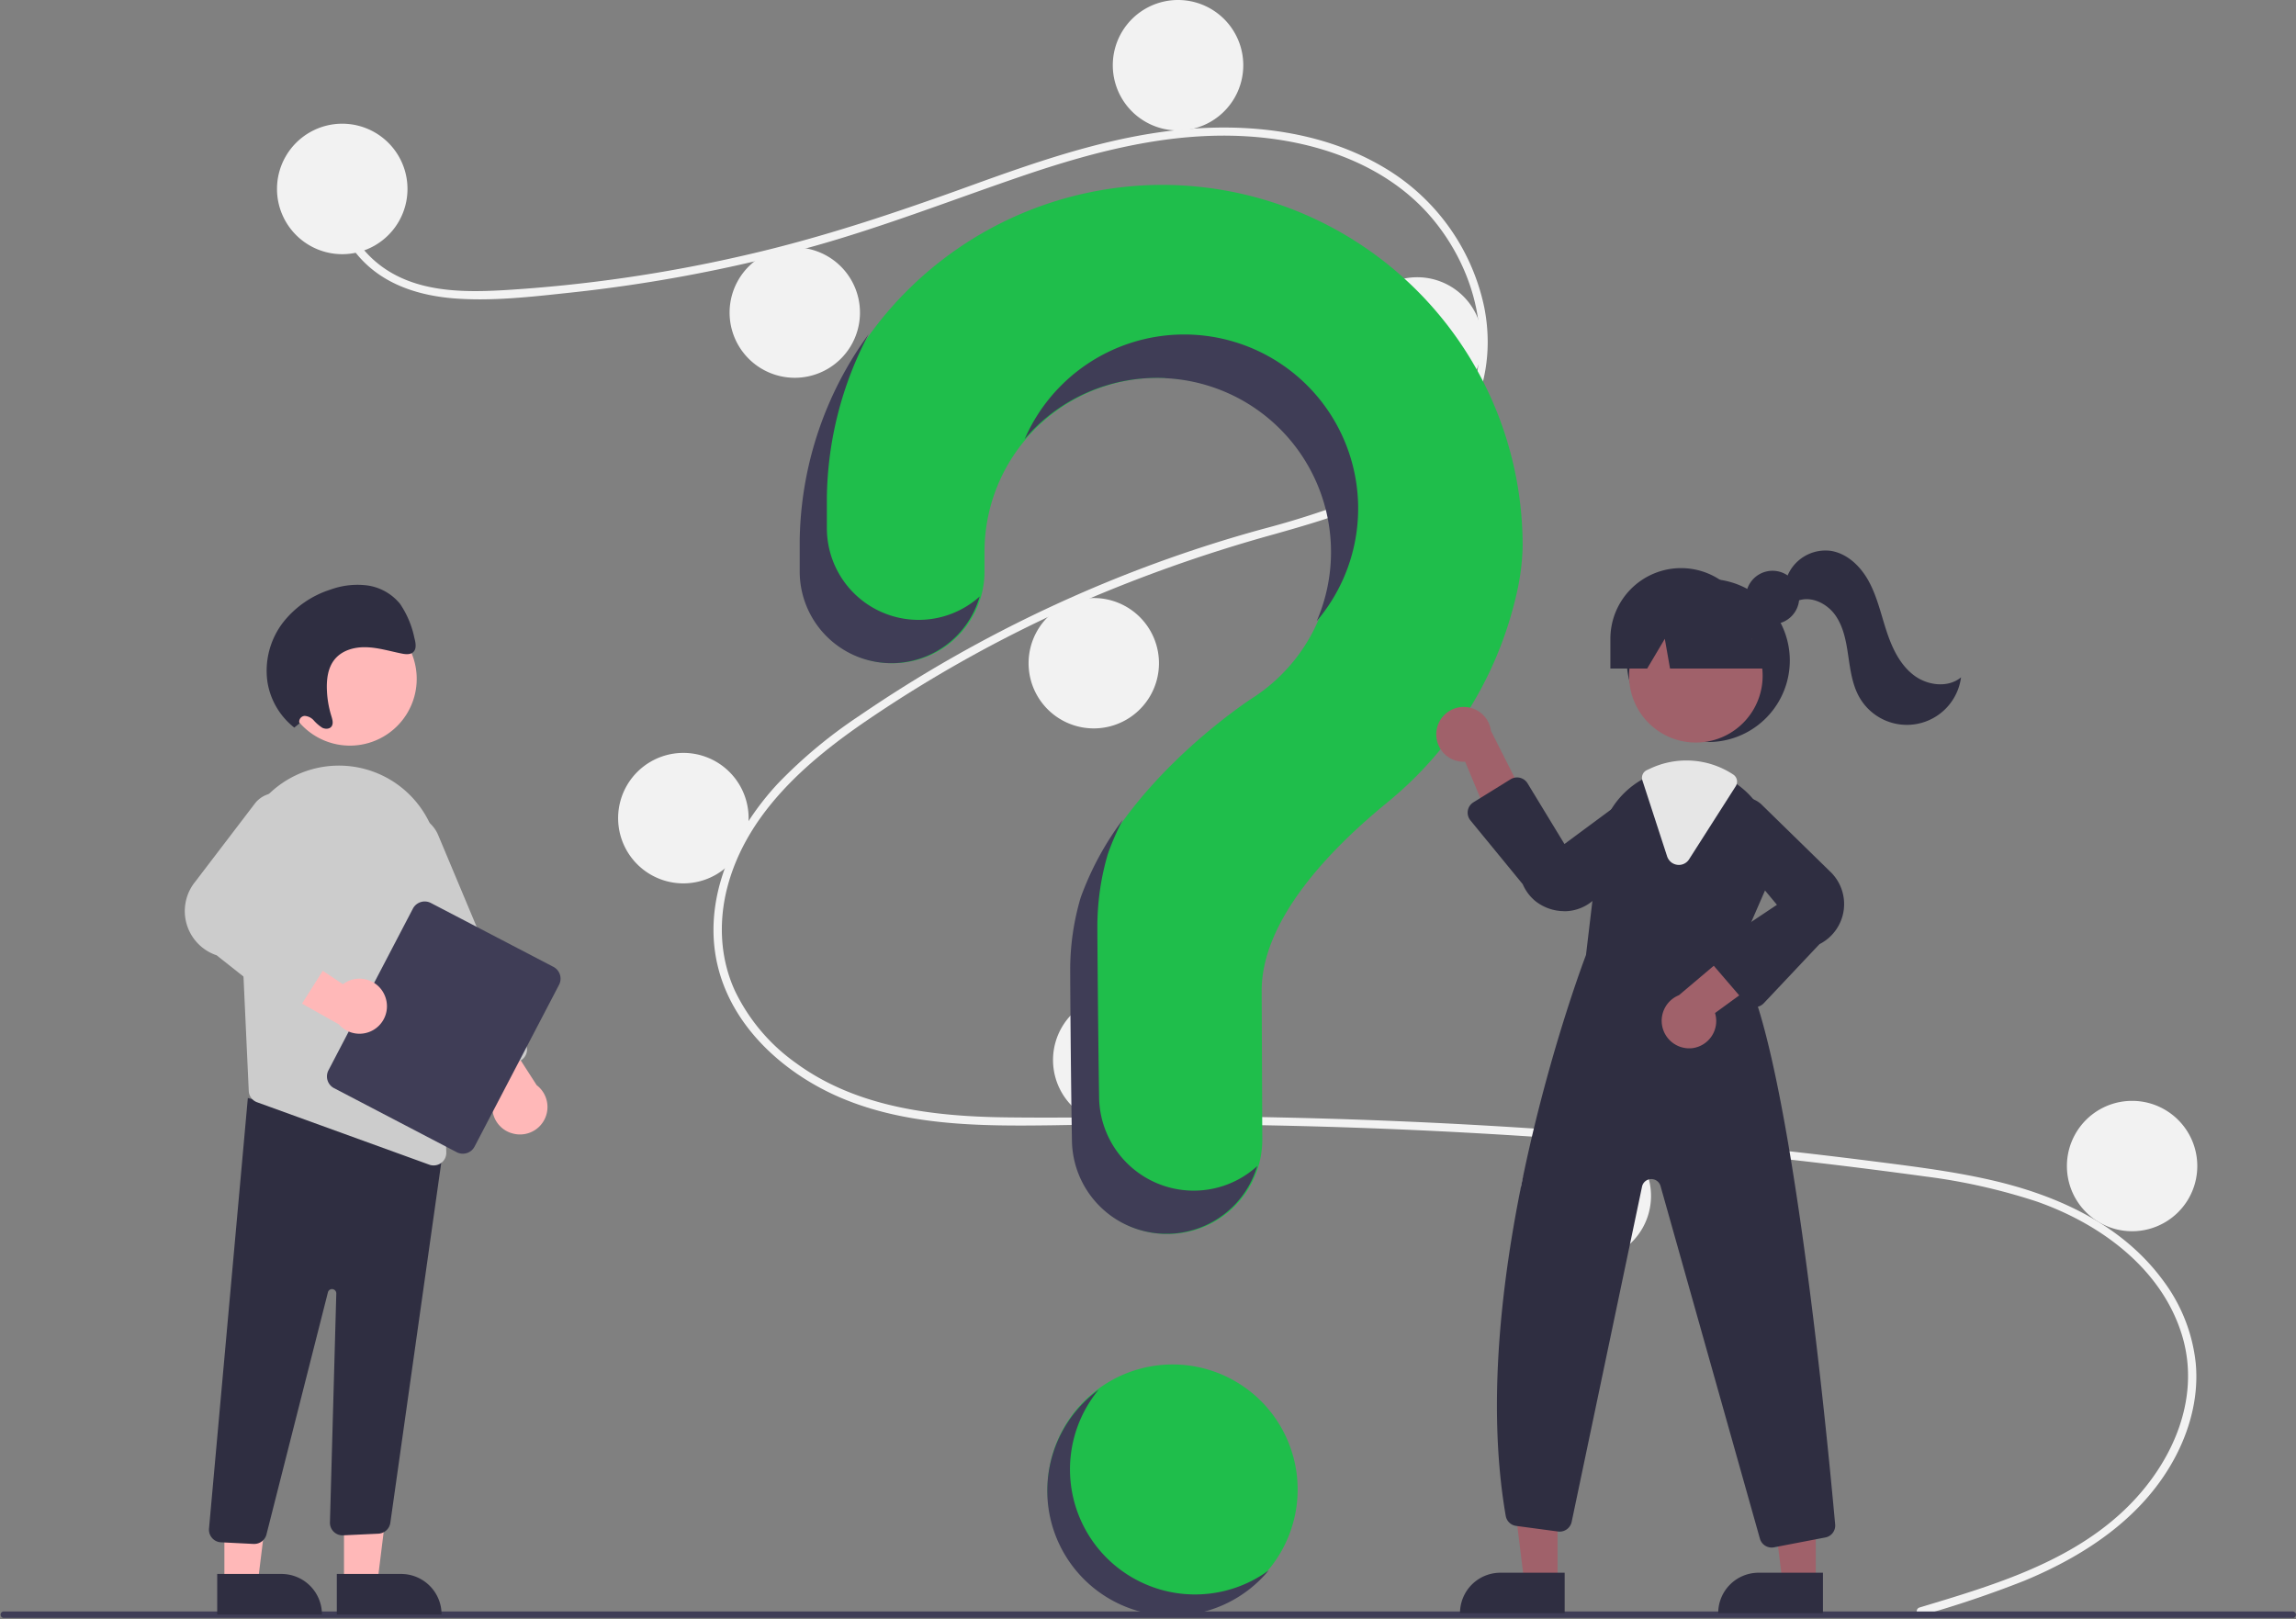 <svg xmlns="http://www.w3.org/2000/svg" width="224" height="158" fill="none" viewBox="0 0 224 158"><rect x="0" y="0" width="224" height="158" fill="#808080" stroke="none"/><g clip-path="url(#a)"><path fill="#1FBE4B" d="M114.4 157.53a12.2 12.2 0 1 0 0-24.4 12.2 12.2 0 0 0 0 24.4Z"></path><path fill="#F2F2F2" d="M187.28 156.84c6.82-2.05 14.08-4.19 19.49-9.06 4.84-4.35 8.1-11 6.1-17.53-2-6.52-8-10.86-14.17-13.02a58.3 58.3 0 0 0-10.85-2.44 551.3 551.3 0 0 0-84.98-5c-7.19.1-14.77.1-21.45-2.95-5.19-2.38-9.9-6.7-11.35-12.4-1.67-6.56 1.41-13.25 5.83-18a47.2 47.2 0 0 1 7.86-6.55 131.16 131.16 0 0 1 39.52-18.3 84.9 84.9 0 0 0 8.67-2.78c5.46-2.17 10.66-5.86 12.04-11.9 1.32-5.72-.9-11.94-4.79-16.2-4.5-4.91-11.28-7.07-17.78-7.42-7.3-.4-14.43 1.43-21.3 3.75-7.31 2.48-14.47 5.32-21.95 7.32a147.7 147.7 0 0 1-22.6 4.2c-3.73.4-7.57.85-11.33.55-3.15-.26-6.28-1.19-8.6-3.42-1.99-1.92-3.18-4.55-2.77-7.33.08-.5.84-.29.77.21-.5 3.39 1.8 6.5 4.64 8.1 3.27 1.85 7.25 1.85 10.9 1.64 7.9-.48 15.76-1.62 23.47-3.4 7.59-1.73 14.9-4.2 22.2-6.85 6.94-2.51 14.03-4.96 21.44-5.5 6.43-.48 13.2.46 18.8 3.82a20.79 20.79 0 0 1 9.7 13.53c1.12 5.52-.44 11.08-4.62 14.93-4.33 4-10.27 5.7-15.8 7.27a144.9 144.9 0 0 0-20.52 7.35 128.85 128.85 0 0 0-19.3 10.85c-5.9 4.03-11.73 9.1-13.6 16.3-.86 3.35-.7 6.9.75 10.06a18.4 18.4 0 0 0 5.9 7.01c5.92 4.36 13.38 5.25 20.53 5.34 8.04.1 16.07-.17 24.1-.04a551.75 551.75 0 0 1 61.25 4.42c3.67.47 7.34.94 10.95 1.78 6.4 1.49 12.64 4.35 16.62 9.78a16.26 16.26 0 0 1 3.17 8.07c.28 3.06-.47 6.12-1.85 8.84-3.06 6.02-8.79 9.84-14.87 12.36a105.42 105.42 0 0 1-10.01 3.38c-.5.15-.7-.62-.21-.77Z"></path><path fill="#F2F2F2" d="M33.39 24.8a6.36 6.36 0 1 0 0-12.73 6.36 6.36 0 0 0 0 12.73Zm44.15 12.06a6.36 6.36 0 1 0 0-12.72 6.36 6.36 0 0 0 0 12.72Zm37.39-24.13a6.36 6.36 0 1 0 0-12.73 6.36 6.36 0 0 0 0 12.73Zm23.34 27.05a6.36 6.36 0 1 0 0-12.73 6.36 6.36 0 0 0 0 12.73Zm-31.56 31.29a6.36 6.36 0 1 0 0-12.72 6.36 6.36 0 0 0 0 12.72ZM66.67 86.19a6.36 6.36 0 1 0 0-12.73 6.36 6.36 0 0 0 0 12.73Zm42.43 23.61a6.36 6.36 0 1 0 0-12.74 6.36 6.36 0 0 0 0 12.73Zm45.61 13.25a6.36 6.36 0 1 0 0-12.73 6.36 6.36 0 0 0 0 12.73Zm53.3-2.92a6.36 6.36 0 1 0 0-12.72 6.36 6.36 0 0 0 0 12.72Z"></path><path fill="#1FBE4B" d="M113.1 18.04a35.3 35.3 0 0 0-34.95 34.69v3.03a8.95 8.95 0 0 0 8.94 8.95 8.95 8.95 0 0 0 8.96-8.96v-1.91a16.97 16.97 0 1 1 26.12 14.28s-12.73 8.2-16.61 19.46a25.1 25.1 0 0 0-1.03 7.1c0 .98.06 9.63.17 16.64a9.22 9.22 0 0 0 9.23 9.08 9.21 9.21 0 0 0 9.22-9.29l-.06-14.45c0-6.9 6.67-13.78 12.14-18.27a36.8 36.8 0 0 0 12.66-20.16c.4-1.63.63-3.3.66-4.99a35.2 35.2 0 0 0-35.46-35.2Z"></path><path fill="#3F3D56" d="M223.68 157.86H.32a.32.32 0 0 1 0-.63h223.36c.09 0 .17.03.23.1a.32.32 0 0 1 0 .44.32.32 0 0 1-.23.1Z"></path><path fill="#2F2E41" d="M166.66 72.4a7.95 7.95 0 1 0 0-15.91 7.95 7.95 0 0 0 0 15.9Z"></path><path fill="#A0616A" d="M151.96 154.38h-3.25l-1.55-12.54h4.8v12.54Z"></path><path fill="#2F2E41" d="M146.38 153.45h6.27v3.95h-10.21a3.94 3.94 0 0 1 3.94-3.95Z"></path><path fill="#A0616A" d="M177.15 154.38h-3.25l-1.55-12.54h4.8v12.54Z"></path><path fill="#2F2E41" d="M171.58 153.45h6.27v3.95h-10.22a3.94 3.94 0 0 1 3.95-3.95Z"></path><path fill="#A0616A" d="M165.45 72.45a6.51 6.51 0 1 0 0-13.03 6.51 6.51 0 0 0 0 13.03Z"></path><path fill="#2F2E41" d="m169.33 93.46 2.92-6.7a8.32 8.32 0 0 0-2.66-10.15 8.2 8.2 0 0 0-8.59-.95l-.28.13-.54.28a8.4 8.4 0 0 0-4.17 6.34l-1.28 10.77c-.33.85-11.87 31.4-7.83 54.72a1.19 1.19 0 0 0 1.01.98l4.1.55a1.2 1.2 0 0 0 1.32-.93l6.87-32.73a.93.93 0 0 1 1.8-.06l9.7 34.42a1.19 1.19 0 0 0 1.38.84l5-.96a1.18 1.18 0 0 0 .96-1.27c-.74-8.2-4.64-49.23-9.7-55.28Z"></path><path fill="#A0616A" d="M140.14 71.35a2.67 2.67 0 0 0 2.8 2.97l3.65 8.75 2.75-4.08-3.88-7.68a2.68 2.68 0 0 0-5.32.04Zm24.95 30.92a2.67 2.67 0 0 0 2.23-3.43l7.66-5.58-4.6-1.72-6.58 5.56a2.69 2.69 0 0 0 1.29 5.17Z"></path><path fill="#2F2E41" d="M152.6 88.9a4.53 4.53 0 0 1-2.78-.96 4.33 4.33 0 0 1-1.26-1.67l-5.1-6.22a1.2 1.2 0 0 1-.26-.95 1.19 1.19 0 0 1 .55-.82l3.63-2.25a1.2 1.2 0 0 1 1.65.4l3.6 5.92 6.88-5.09a2.58 2.58 0 0 1 3 4.13l-6.87 6.27c-.81.8-1.9 1.25-3.04 1.25Zm18.6 9.36h-.02a1.2 1.2 0 0 1-.88-.42l-3.23-3.76a1.2 1.2 0 0 1 .25-1.77l6.04-4.03-5.48-6.58a2.58 2.58 0 0 1 3.95-3.23l6.65 6.5a4.38 4.38 0 0 1-.97 7.15l-5.44 5.77a1.2 1.2 0 0 1-.87.37Z"></path><path fill="#E6E6E6" d="M163.8 84.39a1.23 1.23 0 0 1-.77-.27 1.3 1.3 0 0 1-.38-.55l-2.42-7.44a.82.82 0 0 1 .42-.98l.08-.04.22-.1a8.3 8.3 0 0 1 8.16.57.83.83 0 0 1 .23 1.13l-4.55 7.13a1.18 1.18 0 0 1-1 .55Z"></path><path fill="#2F2E41" d="M172.93 60.9a2.6 2.6 0 1 0 0-5.21 2.6 2.6 0 0 0 0 5.2Z"></path><path fill="#2F2E41" d="M164 55.43a6.9 6.9 0 0 0-6.89 6.9v2.9h3.59l1.72-2.9.51 2.9h10.89l-2.92-2.9a6.9 6.9 0 0 0-6.9-6.9Zm10.27 1.07a4.02 4.02 0 0 1 4.37-2.75c1.66.28 2.97 1.6 3.75 3.1.78 1.49 1.14 3.15 1.67 4.75s1.27 3.2 2.6 4.24c1.32 1.04 3.36 1.32 4.66.25a5.33 5.33 0 0 1-9.94 1.9c-.68-1.22-.86-2.65-1.07-4.04-.2-1.39-.46-2.82-1.28-3.96-.83-1.14-2.36-1.88-3.67-1.36l-1.1-2.13Z"></path><path fill="#3F3D56" d="M89.62 60.48a8.95 8.95 0 0 1-8.95-8.95V48.5a35 35 0 0 1 4.08-15.9 34.95 34.95 0 0 0-6.73 20.14v3.03a8.95 8.95 0 0 0 17.56 2.43 8.92 8.92 0 0 1-5.96 2.28ZM113.7 36.9a16.98 16.98 0 0 1 14.76 23.7 16.97 16.97 0 1 0-28.49-17.76 16.94 16.94 0 0 1 13.73-5.95Zm2.75 79.27a9.23 9.23 0 0 1-9.22-9.08c-.11-7.02-.17-15.66-.17-16.65 0-2.4.34-4.8 1.02-7.1.4-1.15.9-2.28 1.46-3.36a29.19 29.19 0 0 0-4.11 7.6 24.78 24.78 0 0 0-1.02 7.1c0 1 .05 9.64.17 16.65a9.23 9.23 0 0 0 18.08 2.44 9.2 9.2 0 0 1-6.2 2.4Z"></path><path fill="#FFB8B8" d="M33.56 154.5h3.25l1.55-12.54h-4.8v12.54Z"></path><path fill="#2F2E41" d="M43.08 157.52H32.86v-3.95h6.27a3.95 3.95 0 0 1 3.95 3.95Z"></path><path fill="#FFB8B8" d="M21.89 154.5h3.25l1.55-12.54h-4.8v12.54Z"></path><path fill="#2F2E41" d="M31.41 157.52H21.19v-3.95h6.27a3.95 3.95 0 0 1 3.95 3.95Zm-6.68-6.88-3.18-.16a1.21 1.21 0 0 1-.86-.42 1.23 1.23 0 0 1-.3-.9l3.79-42.03 17.48 4.72 1.68-.46-5.26 37.2a1.24 1.24 0 0 1-1.16 1.05l-3.42.16a1.23 1.23 0 0 1-1.31-1.27l.62-22.33a.42.42 0 0 0-.37-.42.41.41 0 0 0-.45.32l-5.98 23.56a1.23 1.23 0 0 1-1.21.98h-.07Z"></path><path fill="#FFB8B8" d="M34.14 72.75a6.51 6.51 0 1 0 0-13.03 6.51 6.51 0 0 0 0 13.03Z"></path><path fill="#CCC" d="m23.3 85.37.71 15.45.26 5.63a1.23 1.23 0 0 0 .82 1.1l16.8 6.09c.13.05.27.07.42.07a1.23 1.23 0 0 0 1.23-1.27l-.68-27.78a9.8 9.8 0 1 0-19.56.71Z"></path><path fill="#FFB8B8" d="M49.9 110.56a2.67 2.67 0 0 1-1.42-4.04l-5.7-7.58 4.92-.3 4.66 7.24a2.68 2.68 0 0 1-2.45 4.68Z"></path><path fill="#CCC" d="M45.9 105.15a1.24 1.24 0 0 1-.67-.67l-8.58-20.45a3.3 3.3 0 1 1 6.1-2.55l8.57 20.44a1.24 1.24 0 0 1-.66 1.62l-3.8 1.6a1.23 1.23 0 0 1-.96 0Z"></path><path fill="#3F3D56" d="m32.05 104.42 8.24-15.78a1.3 1.3 0 0 1 1.74-.54L54 94.34a1.3 1.3 0 0 1 .54 1.75l-8.24 15.78a1.29 1.29 0 0 1-1.74.55l-11.97-6.25a1.29 1.29 0 0 1-.54-1.75Z"></path><path fill="#FFB8B8" d="M37.57 97.21a2.67 2.67 0 0 0-4.11-1.18l-7.9-5.24-.01 4.93 7.5 4.22a2.68 2.68 0 0 0 4.52-2.73Z"></path><path fill="#CCC" d="m27.59 98.32-6.45-5.11a4.55 4.55 0 0 1-2.08-7.2l5.86-7.68a2.68 2.68 0 0 1 4.54 2.73l-4.63 7.59 6.81 3.23a1.24 1.24 0 0 1 .52 1.78l-2.75 4.35a1.24 1.24 0 0 1-.84.56h-.02a1.25 1.25 0 0 1-.96-.25Z"></path><path fill="#2F2E41" d="M29.22 70.6a.57.57 0 0 1 .5-.75 1.3 1.3 0 0 1 .91.46c.24.27.51.5.82.7.31.15.74.13.92-.17.17-.29.05-.67-.05-1a9.79 9.79 0 0 1-.43-2.59c-.03-.98.1-2 .65-2.77.7-.99 1.96-1.36 3.14-1.33 1.19.02 2.36.39 3.53.62.4.08.88.12 1.16-.2.28-.33.18-.87.06-1.32a9.22 9.22 0 0 0-1.4-3.33 5.01 5.01 0 0 0-3.2-1.8 7.67 7.67 0 0 0-3.57.4 9.57 9.57 0 0 0-4.69 3.27 7.75 7.75 0 0 0-1.48 5.73 7.07 7.07 0 0 0 2.62 4.47l.5-.4Z"></path><path fill="#3F3D56" d="M111.71 154.55a12.2 12.2 0 0 1-4.52-18.96 12.2 12.2 0 1 0 16.59 17.63 12.18 12.18 0 0 1-12.07 1.33Z"></path></g><defs><clipPath id="a"><path fill="#fff" d="M0 0h224v157.86H0z"></path></clipPath></defs></svg>